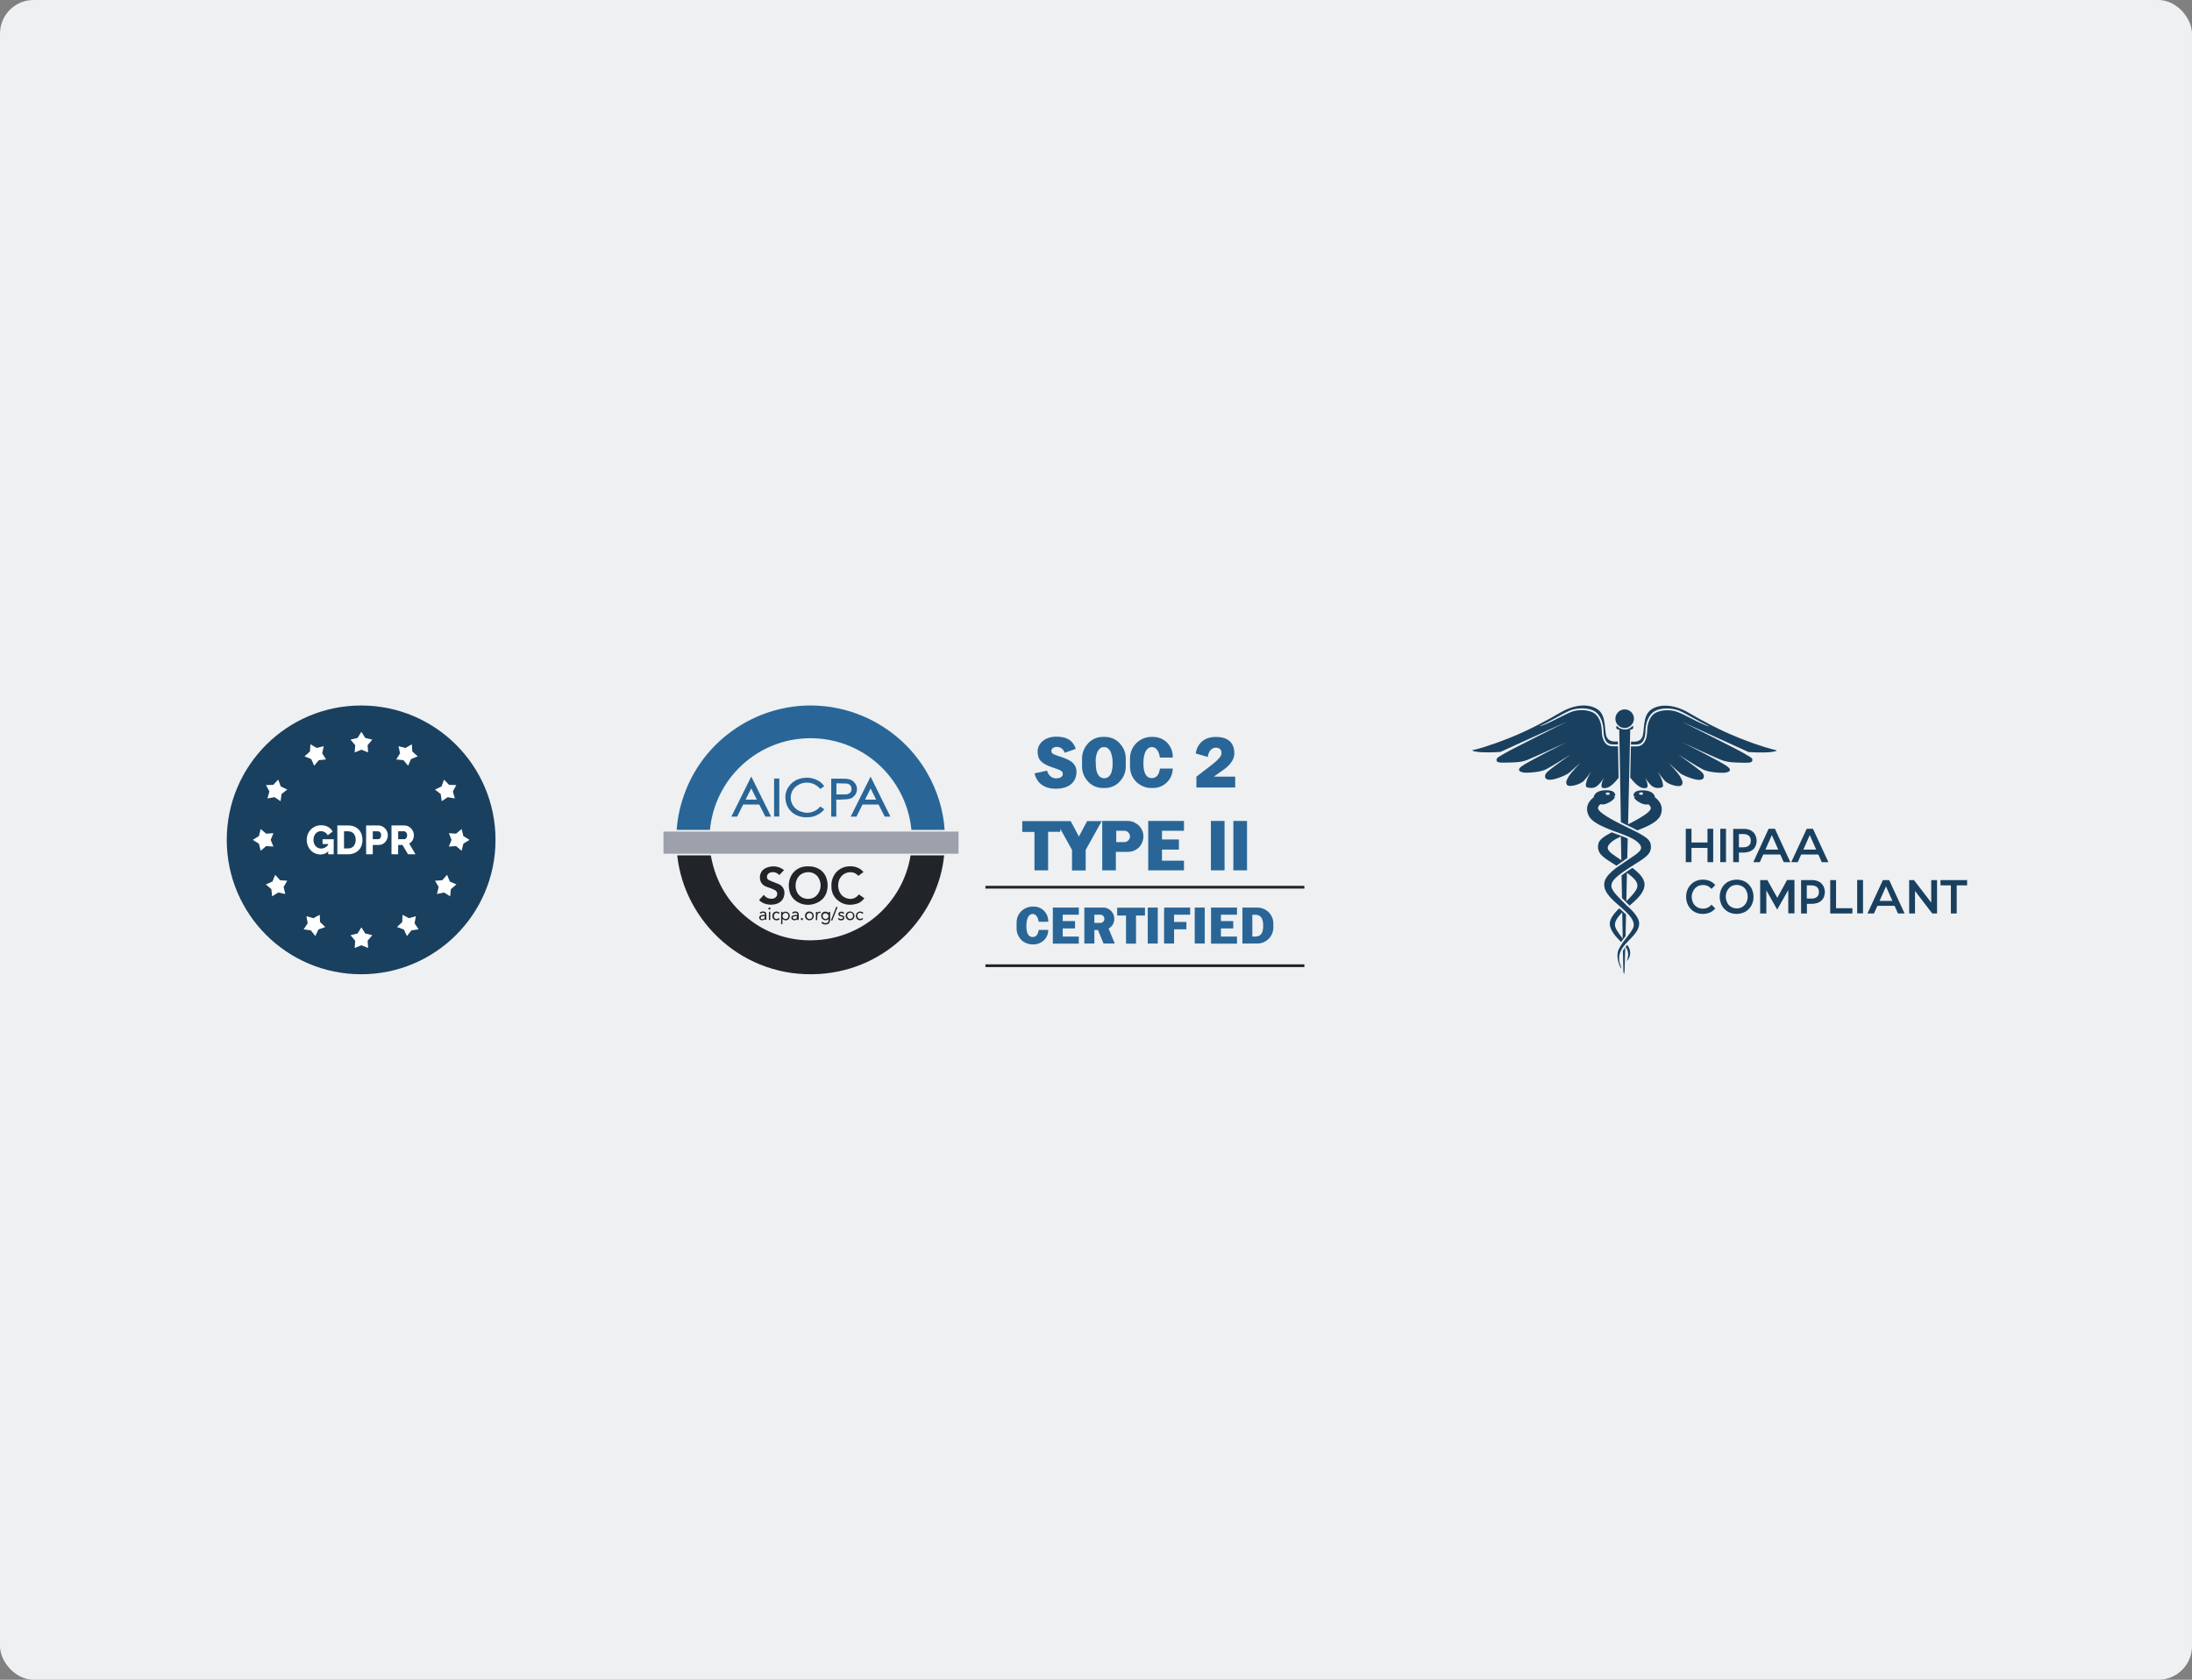 <svg xmlns="http://www.w3.org/2000/svg" width="522" height="400" viewBox="0 0 522 400" fill="none"><rect x="0" y="0" width="522" height="400" fill="#808080" stroke="none"/><rect width="522" height="400" rx="8" fill="#EEF0F2"></rect><path d="M118 200C118 217.673 103.673 232 86 232C68.327 232 54 217.673 54 200C54 182.327 68.327 168 86 168C103.673 168 118 182.327 118 200Z" fill="#1A405F"></path><path d="M110.343 199.088L109.927 197.413L108.607 198.524L106.886 198.401L107.534 200L106.886 201.599L108.607 201.476L109.927 202.587L110.343 200.912L111.807 200L110.343 199.088Z" fill="white"></path><path d="M84.464 179.177L86.063 178.529L87.663 179.177L87.54 177.457L88.65 176.136L86.976 175.721L86.063 174.257L85.151 175.721L83.476 176.136L84.587 177.457L84.464 179.177Z" fill="white"></path><path d="M86.976 222.287L86.063 220.823L85.151 222.287L83.476 222.702L84.587 224.023L84.464 225.743L86.063 225.096L87.663 225.743L87.54 224.023L88.65 222.702L86.976 222.287Z" fill="white"></path><path d="M106.467 208.32L105.318 209.606L103.597 209.73L104.465 211.221L104.051 212.895L105.737 212.53L107.201 213.441L107.375 211.725L108.695 210.614L107.116 209.919L106.467 208.32Z" fill="white"></path><path d="M96.074 181.02L97.184 182.339L97.88 180.76L99.479 180.112L98.193 178.962L98.069 177.241L96.578 178.109L94.904 177.696L95.269 179.381L94.357 180.846L96.074 181.02Z" fill="white"></path><path d="M99.032 218.177L97.373 218.652L95.852 217.837L95.79 219.561L94.546 220.756L96.166 221.347L96.917 222.9L97.981 221.541L99.69 221.307L98.726 219.875L99.032 218.177Z" fill="white"></path><path d="M105.189 190.794L106.62 189.83L108.318 190.136L107.844 188.477L108.659 186.955L106.934 186.894L105.74 185.649L105.148 187.27L103.595 188.021L104.954 189.085L105.189 190.794Z" fill="white"></path><path d="M65.114 201.599L64.466 200L65.114 198.401L63.393 198.524L62.073 197.413L61.657 199.088L60.193 200L61.657 200.912L62.073 202.587L63.393 201.476L65.114 201.599Z" fill="white"></path><path d="M66.682 209.606L65.533 208.32L64.884 209.919L63.305 210.614L64.625 211.725L64.798 213.441L66.263 212.53L67.949 212.895L67.535 211.221L68.403 209.73L66.682 209.606Z" fill="white"></path><path d="M74.815 182.339L75.926 181.02L77.643 180.846L76.731 179.381L77.096 177.696L75.421 178.109L73.931 177.241L73.807 178.962L72.521 180.112L74.119 180.76L74.815 182.339Z" fill="white"></path><path d="M76.148 217.837L74.627 218.652L72.968 218.177L73.274 219.875L72.31 221.307L74.019 221.541L75.083 222.9L75.834 221.347L77.454 220.756L76.21 219.561L76.148 217.837Z" fill="white"></path><path d="M66.26 185.649L65.066 186.894L63.341 186.955L64.156 188.477L63.682 190.136L65.38 189.83L66.811 190.794L67.046 189.085L68.405 188.021L66.852 187.27L66.26 185.649Z" fill="white"></path><path d="M78.152 202.755C77.63 203.238 77.028 203.48 76.344 203.48C75.893 203.48 75.468 203.395 75.069 203.224C74.669 203.053 74.319 202.813 74.02 202.504C73.72 202.194 73.483 201.822 73.309 201.387C73.135 200.952 73.048 200.474 73.048 199.952C73.048 199.481 73.135 199.037 73.309 198.617C73.483 198.199 73.723 197.835 74.029 197.525C74.335 197.216 74.698 196.971 75.117 196.791C75.536 196.61 75.987 196.52 76.47 196.52C77.108 196.52 77.666 196.654 78.142 196.921C78.619 197.189 78.977 197.554 79.216 198.018L78.036 198.907C77.882 198.598 77.658 198.358 77.364 198.187C77.071 198.017 76.754 197.931 76.412 197.931C76.148 197.931 75.908 197.984 75.692 198.091C75.476 198.197 75.291 198.345 75.136 198.535C74.981 198.725 74.862 198.946 74.778 199.197C74.695 199.449 74.653 199.719 74.653 200.009C74.653 200.306 74.698 200.58 74.788 200.831C74.878 201.083 75.004 201.3 75.165 201.484C75.326 201.667 75.518 201.811 75.74 201.914C75.963 202.017 76.209 202.069 76.48 202.069C77.099 202.069 77.656 201.782 78.152 201.208V200.995H76.818V199.845H79.467V203.432H78.152L78.152 202.755Z" fill="white"></path><path d="M80.336 203.432V196.568H82.897C83.464 196.568 83.961 196.659 84.386 196.839C84.811 197.019 85.168 197.264 85.454 197.574C85.741 197.883 85.957 198.245 86.102 198.661C86.247 199.077 86.32 199.52 86.32 199.99C86.32 200.512 86.239 200.984 86.078 201.407C85.917 201.829 85.686 202.19 85.387 202.489C85.087 202.789 84.726 203.021 84.304 203.185C83.882 203.35 83.413 203.432 82.897 203.432H80.336ZM84.705 199.99C84.705 199.687 84.665 199.412 84.584 199.164C84.504 198.916 84.386 198.701 84.231 198.521C84.077 198.341 83.887 198.202 83.661 198.105C83.436 198.009 83.181 197.96 82.897 197.96H81.921V202.04H82.897C83.187 202.04 83.445 201.988 83.671 201.885C83.896 201.782 84.085 201.638 84.236 201.455C84.388 201.271 84.504 201.055 84.584 200.807C84.665 200.559 84.705 200.287 84.705 199.99Z" fill="white"></path><path d="M87.188 203.432V196.568H90.118C90.446 196.568 90.748 196.636 91.022 196.771C91.295 196.907 91.53 197.084 91.727 197.303C91.924 197.522 92.078 197.77 92.191 198.047C92.304 198.324 92.36 198.605 92.36 198.888C92.36 199.191 92.307 199.481 92.201 199.758C92.095 200.035 91.946 200.284 91.756 200.503C91.566 200.722 91.336 200.896 91.065 201.025C90.794 201.153 90.495 201.218 90.166 201.218H88.774V203.432L87.188 203.432ZM88.774 199.836H90.069C90.256 199.836 90.417 199.755 90.552 199.594C90.688 199.433 90.756 199.198 90.756 198.888C90.756 198.727 90.735 198.589 90.693 198.473C90.651 198.357 90.594 198.26 90.523 198.183C90.453 198.105 90.372 198.049 90.282 198.014C90.192 197.978 90.102 197.96 90.011 197.96H88.774L88.774 199.836Z" fill="white"></path><path d="M93.229 203.432V196.568H96.323C96.645 196.568 96.943 196.636 97.217 196.771C97.491 196.906 97.727 197.084 97.927 197.303C98.127 197.522 98.283 197.77 98.396 198.047C98.509 198.324 98.565 198.604 98.565 198.888C98.565 199.101 98.539 199.305 98.488 199.502C98.436 199.699 98.362 199.884 98.266 200.058C98.169 200.232 98.051 200.388 97.913 200.527C97.774 200.665 97.618 200.783 97.444 200.88L98.952 203.432H97.163L95.849 201.218H94.814V203.432L93.229 203.432ZM94.814 199.836H96.264C96.451 199.836 96.613 199.747 96.748 199.57C96.883 199.393 96.951 199.165 96.951 198.888C96.951 198.605 96.874 198.379 96.719 198.211C96.564 198.044 96.397 197.96 96.216 197.96H94.814V199.836Z" fill="white"></path><path d="M208.357 171.916C203.036 169.011 197.026 167.688 190.986 168.062C184.947 168.465 179.138 170.564 174.249 174.13C169.273 177.725 165.449 182.671 163.234 188.394C162.084 191.357 161.365 194.463 161.135 197.626H169.072C169.619 191.73 172.322 186.237 176.665 182.211C181.007 178.185 186.673 175.884 192.597 175.798C198.665 175.683 204.561 177.869 209.104 181.924C213.62 185.979 216.467 191.587 217.042 197.626H224.951C224.433 188.97 219.573 178.07 208.357 171.916ZM195.3 192.104C194.783 192.737 194.092 193.168 193.287 193.398C192.511 193.629 191.677 193.6 190.9 193.312C190.325 193.168 189.807 192.881 189.376 192.449C188.945 192.047 188.628 191.529 188.456 190.983C188.283 190.436 188.254 189.832 188.369 189.257C188.484 188.682 188.743 188.136 189.117 187.704C189.807 186.956 190.756 186.468 191.792 186.381C192.827 186.295 193.834 186.583 194.639 187.215C194.898 187.417 195.128 187.647 195.358 187.877C195.645 187.675 195.933 187.445 196.278 187.215C195.904 186.669 195.415 186.209 194.84 185.892C193.776 185.317 192.568 185.087 191.36 185.26C190.728 185.317 190.095 185.519 189.52 185.806C188.945 186.122 188.456 186.525 188.053 187.014C187.65 187.503 187.363 188.049 187.19 188.653C187.018 189.257 186.989 189.89 187.075 190.494C187.161 191.27 187.449 192.047 187.909 192.679C188.369 193.312 189.002 193.83 189.721 194.146C190.584 194.549 191.562 194.693 192.511 194.606C193.661 194.578 194.783 194.117 195.674 193.37C195.904 193.168 196.077 192.938 196.307 192.737L195.329 192.047C195.329 192.047 195.329 192.076 195.3 192.104ZM202.576 194.463H203.957L205.395 191.587H209.219L210.686 194.463H212.038C210.456 191.27 208.903 188.107 207.321 184.943C205.74 188.107 204.158 191.27 202.576 194.463ZM205.998 190.408C206.43 189.516 206.89 188.653 207.321 187.762C207.782 188.653 208.213 189.545 208.644 190.408H205.998ZM174.162 194.463H175.543C176.032 193.513 176.521 192.536 176.981 191.587H180.806C181.295 192.536 181.784 193.513 182.272 194.463H183.624L178.908 184.915C177.326 188.107 175.744 191.27 174.162 194.463ZM177.556 190.408C177.987 189.516 178.448 188.653 178.908 187.733C179.368 188.653 179.799 189.516 180.231 190.408H177.556ZM203.698 189.2C203.899 188.883 204.043 188.509 204.072 188.136C204.1 187.762 204.043 187.359 203.899 187.014C203.755 186.669 203.525 186.353 203.238 186.094C202.95 185.835 202.605 185.662 202.231 185.576C201.8 185.461 201.34 185.403 200.879 185.432C199.959 185.403 199.039 185.432 198.09 185.432C198.032 185.432 197.975 185.432 197.946 185.432V194.463H199.154V190.408C199.47 190.408 199.758 190.408 200.045 190.408C200.621 190.379 201.225 190.379 201.8 190.321C202.174 190.292 202.547 190.177 202.893 190.005C203.209 189.775 203.496 189.516 203.698 189.2ZM202.72 188.337C202.634 188.596 202.461 188.797 202.231 188.941C202.001 189.085 201.742 189.171 201.483 189.171C200.736 189.2 199.959 189.171 199.183 189.171V186.525C199.988 186.554 200.764 186.554 201.541 186.583C201.742 186.583 201.943 186.64 202.116 186.726C202.289 186.813 202.461 186.956 202.576 187.129C202.691 187.302 202.749 187.503 202.777 187.704C202.806 187.934 202.777 188.164 202.72 188.337ZM184.343 194.434H185.58V185.403H184.343V194.434ZM266.018 218.016H268.146V224.717H270.533V218.016H272.661V216.147H266.047V218.016H266.018ZM273.323 224.688H275.71V216.118H273.323V224.688ZM284.51 224.688H286.897V216.118H284.51V224.688ZM277.205 217.815V224.688H279.592V221.294H282.526V219.54H279.592V217.815H283.417V216.118H277.234L277.205 217.815ZM288.392 224.717H294.576V223.02H290.751V221.093H293.684V219.339H290.751V217.815H294.576V216.118H288.392V224.717ZM250.718 224.717H256.902V223.02H253.077V221.093H256.01V219.339H253.077V217.815H256.902V216.118H250.718V224.717ZM299.407 216.118H295.87V224.688H299.407C300.414 224.688 301.391 224.285 302.11 223.566C302.829 222.847 303.232 221.87 303.232 220.863V219.914C303.232 218.907 302.829 217.93 302.11 217.211C301.391 216.521 300.414 216.118 299.407 216.118ZM298.228 223.02V217.843C299.062 217.843 300.816 217.47 300.816 220.432C300.845 223.365 299.091 223.02 298.228 223.02ZM265.357 218.792C265.357 218.447 265.299 218.102 265.155 217.757C265.012 217.441 264.81 217.153 264.58 216.894C264.321 216.636 264.034 216.463 263.717 216.319C263.401 216.175 263.056 216.118 262.682 216.118H258.224V224.688H260.611V221.467H261.474L262.797 224.688H265.472L264.005 221.122C264.408 220.892 264.753 220.547 265.012 220.144C265.242 219.741 265.357 219.281 265.357 218.792ZM262.021 219.77H260.611V217.815H262.021C262.279 217.815 262.538 217.93 262.711 218.102C262.883 218.275 262.998 218.534 262.998 218.792C262.998 219.051 262.883 219.31 262.711 219.483C262.538 219.684 262.279 219.77 262.021 219.77ZM246.347 207.26H249.597V198.086H252.501V197.367L255.291 202.4V207.289H258.541V202.4L262.366 195.527H258.886L256.93 199.208L254.975 195.527H243.442V198.115H246.347V207.26ZM281.95 197.827V195.498H273.438V207.26H281.95V204.959H276.716V202.314H280.743V199.898H276.716V197.827H281.95ZM246.203 215.888H245.887C244.88 215.888 243.931 216.29 243.212 216.981C242.493 217.7 242.091 218.649 242.091 219.655V221.122C242.091 221.611 242.177 222.1 242.378 222.56C242.58 223.02 242.839 223.423 243.184 223.796C243.529 224.142 243.96 224.429 244.42 224.602C244.88 224.803 245.369 224.889 245.858 224.889H246.175C247.095 224.889 247.958 224.515 248.619 223.883C249.28 223.25 249.626 222.359 249.626 221.438H247.354C247.181 222.704 246.606 223.135 245.916 223.135C245.082 223.135 244.42 222.531 244.42 220.518C244.42 218.534 245.082 217.642 245.916 217.642C246.577 217.642 247.152 218.246 247.354 219.511H249.626V219.339C249.626 218.419 249.252 217.527 248.619 216.894C248.015 216.262 247.124 215.888 246.203 215.888ZM274.186 187.647H274.617C275.854 187.647 277.033 187.158 277.895 186.295C278.758 185.432 279.276 184.253 279.276 183.017H276.227C275.997 184.713 275.221 185.288 274.301 185.288C273.179 185.288 272.287 184.454 272.287 181.78C272.287 179.105 273.179 177.897 274.301 177.897C275.192 177.897 275.969 178.703 276.227 180.399H279.276V180.141C279.276 178.904 278.787 177.725 277.924 176.833C277.061 175.971 275.854 175.482 274.617 175.482H274.186C272.834 175.482 271.54 176.028 270.591 176.977C269.642 177.926 269.095 179.22 269.095 180.572V182.556C269.095 183.218 269.239 183.879 269.469 184.512C269.728 185.116 270.102 185.691 270.562 186.151C271.022 186.611 271.597 186.985 272.201 187.244C272.834 187.532 273.495 187.647 274.186 187.647ZM270.85 202.112C270.965 202.026 271.08 201.94 271.166 201.854C271.195 201.825 271.223 201.825 271.223 201.796C271.31 201.71 271.367 201.652 271.425 201.566C271.453 201.537 271.511 201.48 271.54 201.422C271.597 201.365 271.626 201.307 271.655 201.25C271.712 201.192 271.77 201.106 271.799 201.02C272.115 200.473 272.287 199.812 272.287 199.179C272.287 198.69 272.201 198.23 272 197.77C271.827 197.338 271.54 196.907 271.195 196.591C270.85 196.246 270.447 195.987 270.016 195.785C269.584 195.613 269.095 195.498 268.606 195.498H262.481V207.26H265.73V202.86H268.578C269.44 202.86 270.217 202.601 270.85 202.112ZM265.817 197.827H267.744C268.089 197.827 268.434 197.971 268.693 198.23C268.951 198.489 269.095 198.834 269.095 199.179C269.095 199.524 268.951 199.869 268.693 200.128C268.434 200.387 268.089 200.531 267.744 200.531H265.817V197.827ZM291.613 195.498H288.364V207.26H291.613V195.498ZM293.713 207.26H296.963V195.498H293.713V207.26ZM262.567 187.647H263.2C263.919 187.647 264.609 187.474 265.27 187.158C265.903 186.841 266.478 186.381 266.91 185.806C267.686 184.886 268.089 183.735 268.089 182.556V180.572C268.089 179.393 267.686 178.243 266.91 177.322C266.478 176.747 265.903 176.287 265.27 175.971C264.638 175.654 263.919 175.482 263.2 175.482H262.567C261.848 175.482 261.129 175.654 260.496 175.971C259.864 176.287 259.289 176.747 258.857 177.322C258.109 178.243 257.678 179.393 257.678 180.572V182.556C257.678 183.735 258.081 184.886 258.857 185.806C259.289 186.381 259.864 186.841 260.496 187.158C261.129 187.474 261.848 187.647 262.567 187.647ZM261.215 179.364C261.273 179.163 261.359 178.99 261.445 178.846C261.474 178.818 261.474 178.789 261.503 178.76C261.532 178.731 261.56 178.674 261.589 178.645C261.618 178.616 261.618 178.588 261.647 178.559C261.676 178.53 261.704 178.501 261.733 178.473C261.762 178.444 261.791 178.415 261.791 178.386C261.819 178.358 261.848 178.329 261.877 178.3C261.906 178.271 261.906 178.271 261.934 178.243C261.992 178.214 262.049 178.156 262.078 178.128L262.107 178.099C262.164 178.07 262.193 178.041 262.251 178.041C262.279 178.041 262.279 178.012 262.308 178.012C262.366 177.984 262.394 177.984 262.452 177.955C262.481 177.955 262.481 177.955 262.51 177.955C262.567 177.955 262.625 177.926 262.682 177.926H262.711C262.768 177.926 262.826 177.926 262.912 177.926C262.97 177.926 263.056 177.926 263.113 177.926H263.142C263.2 177.926 263.257 177.955 263.315 177.955C263.315 177.955 263.344 177.955 263.372 177.955C263.43 177.955 263.459 177.984 263.516 178.012C263.545 178.012 263.545 178.012 263.574 178.041C263.631 178.07 263.66 178.099 263.717 178.099L263.746 178.128C263.804 178.156 263.861 178.214 263.89 178.243C263.919 178.271 263.919 178.271 263.947 178.3C263.976 178.329 264.005 178.358 264.034 178.386C264.062 178.415 264.091 178.444 264.091 178.473C264.12 178.501 264.149 178.53 264.178 178.559C264.206 178.588 264.235 178.616 264.235 178.645C264.264 178.674 264.293 178.731 264.321 178.76C264.35 178.789 264.35 178.818 264.379 178.846C264.465 179.019 264.551 179.192 264.609 179.364C264.868 180.141 264.983 180.946 264.954 181.78C264.983 182.441 264.896 183.103 264.724 183.764C264.724 183.793 264.724 183.793 264.724 183.822C264.695 183.908 264.666 183.966 264.638 184.023C264.58 184.167 264.494 184.339 264.436 184.454C264.436 184.454 264.436 184.483 264.408 184.483C264.379 184.541 264.35 184.598 264.293 184.627C264.293 184.627 264.293 184.627 264.293 184.656C264.264 184.713 264.206 184.742 264.178 184.8C264.062 184.915 263.919 185.03 263.775 185.116C263.746 185.145 263.717 185.145 263.66 185.173C263.631 185.173 263.602 185.202 263.602 185.202C263.574 185.202 263.545 185.231 263.516 185.231C263.487 185.231 263.459 185.26 263.401 185.26C263.372 185.26 263.344 185.26 263.344 185.288C263.286 185.288 263.257 185.317 263.2 185.317H263.171C263.113 185.317 263.056 185.317 262.97 185.317C262.912 185.317 262.826 185.317 262.768 185.317H262.74C262.682 185.317 262.653 185.317 262.596 185.288C262.567 185.288 262.538 185.288 262.538 185.26C262.51 185.26 262.481 185.231 262.423 185.231C262.394 185.231 262.366 185.202 262.337 185.202C262.308 185.202 262.279 185.173 262.251 185.173C262.222 185.173 262.193 185.145 262.136 185.116C261.992 185.03 261.848 184.943 261.733 184.8C261.704 184.771 261.647 184.713 261.618 184.656C261.618 184.656 261.618 184.656 261.618 184.627C261.589 184.569 261.56 184.541 261.503 184.483C261.503 184.483 261.503 184.454 261.474 184.454C261.388 184.311 261.33 184.167 261.273 184.023C261.244 183.966 261.215 183.879 261.187 183.822C261.187 183.822 261.187 183.793 261.187 183.764C261.014 183.132 260.928 182.441 260.957 181.78C260.841 180.975 260.957 180.141 261.215 179.364ZM251.495 185.346C249.884 185.346 249.396 183.764 249.338 183.505L247.727 183.879L246.376 184.138C246.663 185.662 247.9 187.819 251.409 187.819C255.924 187.819 256.355 184.828 256.355 183.879C256.355 181.435 254.342 180.802 252.128 180.054C250.747 179.594 250.373 179.422 250.373 178.818C250.373 178.214 250.948 177.869 251.667 177.869C252.616 177.869 253.163 178.386 253.566 179.249L256.183 178.329C255.665 176.833 254.658 175.424 251.552 175.424C248.446 175.424 247.095 177.409 247.095 178.904C247.095 180.975 248.073 181.866 250.517 182.7C252.329 183.333 253.105 183.505 253.105 184.311C253.077 184.915 252.559 185.346 251.495 185.346ZM290.032 178.099C290.923 178.358 291.038 179.278 290.751 179.911C290.463 180.572 289.226 181.636 288.622 182.096C287.673 182.815 284.913 184.943 284.913 184.943V187.532H294.144V184.943H289.054C289.054 184.943 289.802 184.426 291.527 183.189C293.253 181.952 293.943 180.514 293.943 179.537C293.943 178.559 293.914 175.482 289.514 175.482C285.114 175.482 284.74 179.422 284.74 179.422L287.616 180.256C287.932 178.07 289.37 177.897 290.032 178.099Z" fill="#296697"></path><path d="M193.517 223.912C188.398 224.055 183.337 222.502 179.195 219.511C173.731 215.6 170.453 210.309 169.273 203.694H161.279C162.947 219.454 177.01 233.057 195.07 231.935C211.721 230.929 223.484 217.585 224.835 203.694H216.841C215.949 209.273 213.102 214.335 208.846 218.016C204.589 221.726 199.154 223.796 193.517 223.912ZM190.497 215.083C191.13 215.341 191.82 215.485 192.511 215.456C193.201 215.456 193.891 215.284 194.524 214.996C195.099 214.766 195.617 214.364 196.048 213.903C196.451 213.415 196.767 212.839 196.911 212.235C197.17 211.258 197.17 210.251 196.853 209.273C196.709 208.756 196.451 208.267 196.105 207.835C195.76 207.404 195.329 207.059 194.84 206.829C194.121 206.455 193.316 206.282 192.511 206.311C192.338 206.311 192.165 206.311 191.993 206.311C191.878 206.311 191.792 206.34 191.677 206.34C191.015 206.397 190.354 206.656 189.779 207.03C189.203 207.404 188.743 207.922 188.427 208.497C187.967 209.331 187.794 210.28 187.852 211.2C187.967 213.012 188.801 214.364 190.497 215.083ZM191.274 207.922C191.849 207.692 192.511 207.634 193.115 207.749C193.718 207.893 194.294 208.209 194.696 208.698C195.214 209.388 195.473 210.222 195.415 211.085C195.358 211.948 194.984 212.753 194.351 213.357C192.999 214.565 190.152 214.306 189.548 211.718C189.491 211.459 189.462 211.2 189.462 211.085C189.405 209.618 190.095 208.411 191.274 207.922ZM183.71 214.018C183.365 214.018 182.991 213.961 182.675 213.788C182.359 213.616 182.1 213.386 181.899 213.098C181.525 213.501 181.151 213.903 180.777 214.306C181.065 214.651 181.438 214.91 181.841 215.083C182.646 215.428 183.509 215.514 184.372 215.37C185.781 215.14 186.701 214.22 186.788 212.868C186.845 212.408 186.759 211.919 186.529 211.516C186.299 211.114 185.954 210.769 185.522 210.567C185.148 210.395 184.746 210.251 184.372 210.107C183.94 209.963 183.509 209.762 183.078 209.561C182.876 209.446 182.733 209.273 182.675 209.072C182.618 208.871 182.618 208.641 182.704 208.439C182.761 208.295 182.848 208.152 182.963 208.037C183.078 207.922 183.222 207.864 183.365 207.807C183.739 207.663 184.171 207.634 184.573 207.749C184.976 207.864 185.321 208.065 185.58 208.382C185.954 207.979 186.327 207.605 186.701 207.203C186.615 207.116 186.558 207.059 186.471 207.03C185.781 206.541 184.947 206.282 184.113 206.311C183.394 206.311 182.675 206.512 182.042 206.886C180.633 207.749 180.489 210.251 182.272 211.056C182.704 211.258 183.164 211.373 183.595 211.545C183.969 211.689 184.343 211.862 184.688 212.063C184.803 212.149 184.918 212.264 184.976 212.408C185.062 212.552 185.091 212.696 185.091 212.839C185.091 212.983 185.062 213.156 185.005 213.3C184.947 213.443 184.832 213.558 184.717 213.673C184.516 213.903 184.113 214.018 183.71 214.018ZM199.154 214.076C200.592 215.485 202.289 215.744 204.158 215.169C204.848 214.939 205.423 214.479 205.826 213.903L204.532 212.983C204.474 213.041 204.445 213.069 204.417 213.127C203.151 214.651 201.138 214.076 200.304 213.012C200.017 212.638 199.815 212.207 199.7 211.718C199.585 211.258 199.557 210.769 199.643 210.28C199.729 209.561 200.074 208.899 200.621 208.411C201.483 207.634 203.209 207.26 204.33 208.497C204.359 208.526 204.388 208.554 204.417 208.554L205.625 207.663C205.308 207.26 204.906 206.944 204.445 206.714C203.611 206.311 202.662 206.196 201.771 206.34C201.196 206.397 200.649 206.599 200.16 206.886C199.672 207.174 199.24 207.548 198.895 208.008C198.234 208.928 197.917 210.05 198.004 211.171C197.975 212.264 198.406 213.3 199.154 214.076ZM195.904 217.297C195.703 217.47 195.588 217.728 195.559 217.987C195.53 218.246 195.588 218.505 195.76 218.735C195.847 218.85 195.962 218.936 196.105 219.023C196.249 219.08 196.393 219.138 196.537 219.138C196.681 219.166 196.824 219.138 196.968 219.08C197.112 219.023 197.227 218.936 197.313 218.821C197.342 219.339 197.256 219.626 196.968 219.741C196.767 219.828 196.566 219.857 196.364 219.799C196.163 219.741 195.962 219.626 195.847 219.483C195.76 219.569 195.674 219.655 195.617 219.77C195.789 219.943 195.99 220.058 196.22 220.115C196.451 220.173 196.681 220.173 196.911 220.115C197.083 220.087 197.256 220 197.371 219.885C197.515 219.77 197.601 219.598 197.63 219.425C197.658 219.281 197.687 219.138 197.687 218.994C197.687 218.419 197.687 217.872 197.687 217.297C197.687 217.239 197.687 217.182 197.687 217.153H197.371C197.371 217.239 197.371 217.326 197.342 217.441C197.17 217.239 196.939 217.124 196.652 217.096C196.364 217.067 196.105 217.153 195.904 217.297ZM197.313 218.102C197.313 218.189 197.313 218.304 197.256 218.39C197.227 218.476 197.17 218.562 197.112 218.62C197.054 218.677 196.968 218.735 196.882 218.792C196.796 218.821 196.709 218.85 196.594 218.85C196.422 218.85 196.249 218.764 196.105 218.649C195.99 218.505 195.904 218.332 195.904 218.16C195.904 218.073 195.904 217.987 195.933 217.901C195.962 217.815 196.019 217.728 196.077 217.671C196.134 217.613 196.22 217.556 196.307 217.527C196.393 217.498 196.479 217.47 196.566 217.47C196.652 217.47 196.738 217.498 196.824 217.527C196.911 217.556 196.997 217.613 197.054 217.671C197.112 217.728 197.17 217.815 197.198 217.901C197.285 217.901 197.313 217.987 197.313 218.102ZM186.327 217.124H186.011V220.058H186.327V218.821C186.845 219.253 187.363 219.281 187.765 218.907C187.938 218.735 188.053 218.476 188.082 218.217C188.111 217.958 188.024 217.7 187.88 217.498C187.737 217.297 187.535 217.182 187.305 217.124C187.133 217.067 186.96 217.096 186.788 217.124C186.615 217.153 186.471 217.268 186.327 217.412C186.327 217.297 186.327 217.211 186.327 217.124ZM187.046 217.383C187.133 217.383 187.248 217.412 187.334 217.441C187.42 217.47 187.507 217.527 187.564 217.613C187.622 217.671 187.679 217.757 187.708 217.843C187.737 217.93 187.765 218.016 187.737 218.131C187.737 218.217 187.737 218.304 187.708 218.39C187.679 218.476 187.622 218.562 187.564 218.62C187.507 218.677 187.42 218.735 187.334 218.792C187.248 218.821 187.161 218.85 187.075 218.85C186.989 218.85 186.874 218.821 186.788 218.792C186.701 218.764 186.615 218.706 186.558 218.649C186.5 218.591 186.442 218.505 186.414 218.419C186.385 218.332 186.356 218.246 186.356 218.131C186.356 218.045 186.356 217.93 186.414 217.843C186.442 217.757 186.5 217.671 186.558 217.613C186.615 217.556 186.701 217.498 186.788 217.441C186.845 217.412 186.931 217.383 187.046 217.383ZM191.705 218.102C191.705 218.246 191.734 218.39 191.763 218.505C191.82 218.649 191.907 218.764 191.993 218.85C192.108 218.936 192.223 219.023 192.338 219.08C192.482 219.138 192.597 219.138 192.741 219.138C192.884 219.138 193.028 219.138 193.143 219.08C193.287 219.023 193.402 218.965 193.488 218.85C193.575 218.735 193.661 218.649 193.718 218.505C193.776 218.361 193.805 218.246 193.776 218.102C193.776 217.958 193.776 217.815 193.718 217.7C193.661 217.556 193.603 217.441 193.488 217.355C193.402 217.268 193.258 217.182 193.143 217.124C193 217.067 192.884 217.067 192.741 217.067C192.597 217.067 192.453 217.067 192.338 217.124C192.194 217.182 192.079 217.239 191.993 217.355C191.878 217.441 191.82 217.556 191.763 217.7C191.734 217.815 191.705 217.958 191.705 218.102ZM193.46 218.102C193.46 218.189 193.46 218.304 193.431 218.39C193.402 218.476 193.345 218.562 193.287 218.62C193.23 218.677 193.143 218.735 193.057 218.792C192.971 218.821 192.884 218.85 192.769 218.85C192.683 218.85 192.597 218.821 192.511 218.792C192.424 218.764 192.338 218.706 192.281 218.649C192.223 218.591 192.165 218.505 192.137 218.419C192.108 218.332 192.079 218.246 192.079 218.16C192.079 218.073 192.079 217.958 192.108 217.872C192.137 217.786 192.194 217.7 192.252 217.642C192.309 217.585 192.396 217.527 192.482 217.47C192.568 217.441 192.654 217.412 192.769 217.412C192.856 217.412 192.971 217.441 193.057 217.47C193.143 217.498 193.23 217.556 193.287 217.642C193.345 217.7 193.402 217.786 193.431 217.872C193.46 217.93 193.46 218.016 193.46 218.102ZM201.368 218.102C201.368 218.246 201.397 218.39 201.455 218.505C201.512 218.649 201.598 218.764 201.685 218.85C201.8 218.936 201.915 219.023 202.03 219.08C202.174 219.138 202.289 219.138 202.432 219.138C202.576 219.138 202.72 219.109 202.835 219.08C202.979 219.023 203.094 218.965 203.18 218.85C203.266 218.764 203.353 218.62 203.41 218.505C203.468 218.361 203.468 218.246 203.468 218.102C203.468 217.958 203.439 217.815 203.41 217.7C203.353 217.585 203.295 217.441 203.18 217.355C203.065 217.268 202.95 217.182 202.835 217.124C202.691 217.067 202.576 217.067 202.432 217.067C202.289 217.067 202.145 217.067 202.03 217.124C201.886 217.182 201.771 217.239 201.685 217.355C201.57 217.441 201.512 217.556 201.455 217.7C201.397 217.843 201.368 217.958 201.368 218.102ZM203.123 218.131C203.123 218.217 203.123 218.304 203.094 218.39C203.065 218.476 203.008 218.562 202.95 218.62C202.893 218.677 202.806 218.735 202.72 218.764C202.634 218.792 202.547 218.821 202.461 218.821C202.375 218.821 202.26 218.792 202.174 218.764C202.087 218.735 202.001 218.677 201.943 218.591C201.886 218.534 201.828 218.447 201.8 218.361C201.771 218.275 201.742 218.189 201.742 218.073C201.742 217.987 201.742 217.872 201.8 217.786C201.857 217.7 201.886 217.613 201.943 217.556C202.001 217.498 202.087 217.441 202.174 217.383C202.26 217.355 202.346 217.326 202.461 217.326C202.547 217.326 202.662 217.355 202.749 217.383C202.835 217.412 202.921 217.47 202.979 217.556C203.036 217.613 203.094 217.7 203.123 217.786C203.094 217.93 203.123 218.016 203.123 218.131ZM181.237 219.109C181.41 219.166 181.582 219.166 181.755 219.109C181.927 219.051 182.071 218.965 182.186 218.821C182.186 218.936 182.215 218.994 182.215 219.051H182.503C182.503 218.649 182.503 218.246 182.503 217.843C182.503 217.412 182.359 217.182 182.071 217.096C181.697 216.981 181.093 217.067 180.921 217.383C180.978 217.441 181.036 217.498 181.093 217.556C181.755 217.211 182.157 217.326 182.157 217.843C182.071 217.843 181.956 217.843 181.87 217.843C181.64 217.872 181.381 217.901 181.151 217.987C181.036 218.016 180.921 218.102 180.863 218.217C180.806 218.332 180.777 218.476 180.806 218.591C180.806 218.706 180.863 218.821 180.95 218.907C181.007 219.023 181.122 219.08 181.237 219.109ZM181.41 218.217C181.64 218.189 181.899 218.16 182.129 218.131C182.157 218.62 181.927 218.907 181.496 218.879C181.41 218.879 181.323 218.85 181.266 218.821C181.208 218.764 181.151 218.706 181.151 218.62C181.151 218.591 181.151 218.534 181.151 218.505C181.151 218.476 181.18 218.419 181.208 218.39C181.237 218.361 181.266 218.332 181.295 218.304C181.323 218.246 181.381 218.217 181.41 218.217ZM189.52 217.872C189.29 217.901 189.031 217.93 188.801 218.016C188.686 218.045 188.571 218.131 188.513 218.246C188.456 218.361 188.427 218.476 188.456 218.62C188.456 218.735 188.513 218.85 188.599 218.936C188.686 219.023 188.772 219.08 188.916 219.109C189.088 219.166 189.261 219.166 189.433 219.138C189.606 219.08 189.75 218.994 189.865 218.85C189.894 218.936 189.894 219.023 189.922 219.08H190.21C190.21 218.649 190.21 218.246 190.21 217.815C190.21 217.671 190.21 217.556 190.124 217.412C190.037 217.268 189.951 217.182 189.836 217.124C189.635 217.038 189.405 217.009 189.203 217.067C188.973 217.096 188.772 217.211 188.628 217.355L188.801 217.585C188.916 217.47 189.06 217.412 189.232 217.383C189.405 217.355 189.548 217.383 189.692 217.441C189.75 217.47 189.807 217.556 189.865 217.613C189.894 217.7 189.894 217.757 189.894 217.843C189.692 217.872 189.606 217.872 189.52 217.872ZM189.117 218.85C189.031 218.85 188.973 218.821 188.916 218.764C188.858 218.706 188.829 218.649 188.801 218.562C188.772 218.476 188.801 218.419 188.829 218.361C188.858 218.304 188.945 218.246 189.002 218.246C189.261 218.189 189.52 218.189 189.779 218.131C189.836 218.649 189.548 218.907 189.117 218.85ZM200.448 218.821C200.333 218.85 200.189 218.85 200.074 218.821C199.959 218.792 199.844 218.706 199.787 218.591C199.7 218.677 199.614 218.735 199.528 218.792C199.643 218.965 199.815 219.08 199.988 219.138C200.189 219.195 200.391 219.195 200.563 219.138C200.707 219.109 200.851 219.051 200.937 218.936C201.023 218.821 201.081 218.677 201.081 218.534C201.081 218.246 200.908 218.073 200.592 217.987C200.448 217.958 200.304 217.93 200.16 217.872C200.074 217.843 199.959 217.728 199.988 217.671C200.017 217.613 200.045 217.585 200.074 217.527C200.103 217.498 200.16 217.47 200.218 217.441C200.333 217.412 200.448 217.412 200.534 217.441C200.649 217.47 200.736 217.556 200.793 217.642C200.879 217.585 200.966 217.527 201.052 217.47C200.851 217.009 200.103 217.009 199.815 217.297C199.758 217.355 199.7 217.441 199.672 217.527C199.643 217.613 199.643 217.7 199.672 217.786C199.7 217.872 199.729 217.958 199.787 218.016C199.844 218.073 199.93 218.131 199.988 218.16C200.16 218.217 200.362 218.275 200.534 218.304C200.678 218.332 200.793 218.419 200.764 218.562C200.736 218.62 200.707 218.677 200.678 218.706C200.563 218.764 200.506 218.792 200.448 218.821ZM205.366 217.613C205.452 217.527 205.538 217.47 205.625 217.383C205.423 217.182 205.136 217.067 204.848 217.067C204.561 217.067 204.273 217.182 204.072 217.383C203.899 217.613 203.813 217.901 203.813 218.189C203.842 218.476 203.957 218.735 204.187 218.936C204.388 219.08 204.647 219.166 204.906 219.138C205.164 219.109 205.395 218.994 205.567 218.792C205.51 218.735 205.423 218.649 205.337 218.591C205.28 218.649 205.222 218.706 205.136 218.764C205.049 218.792 204.963 218.821 204.877 218.821C204.791 218.821 204.704 218.821 204.618 218.792C204.532 218.764 204.445 218.706 204.388 218.649C204.244 218.505 204.187 218.332 204.158 218.131C204.158 217.93 204.187 217.757 204.302 217.585C204.359 217.498 204.445 217.441 204.532 217.412C204.618 217.383 204.704 217.355 204.819 217.355C204.906 217.355 205.021 217.383 205.107 217.412C205.222 217.498 205.308 217.556 205.366 217.613ZM184.774 217.412C184.89 217.383 185.005 217.383 185.12 217.412C185.235 217.441 185.321 217.527 185.407 217.613C185.493 217.527 185.58 217.441 185.666 217.383C185.465 217.182 185.206 217.067 184.947 217.067C184.659 217.067 184.401 217.153 184.199 217.355C183.998 217.556 183.912 217.843 183.912 218.131C183.912 218.419 184.027 218.677 184.228 218.907C184.429 219.08 184.688 219.166 184.947 219.166C185.206 219.166 185.465 219.051 185.666 218.879L185.465 218.62C185.091 218.907 184.746 218.936 184.487 218.677C184.372 218.534 184.286 218.361 184.286 218.189C184.286 218.016 184.314 217.815 184.429 217.671C184.516 217.527 184.659 217.441 184.774 217.412ZM199.441 216.032C199.326 216.003 199.269 215.974 199.154 215.917C198.722 217.009 198.32 218.073 197.888 219.138L198.176 219.253C198.607 218.189 199.01 217.124 199.441 216.032ZM194.668 217.843C194.668 217.786 194.696 217.7 194.725 217.642C194.754 217.585 194.811 217.527 194.869 217.498C194.926 217.47 194.984 217.441 195.07 217.412C195.128 217.383 195.214 217.383 195.271 217.412C195.3 217.412 195.358 217.412 195.386 217.412V217.096C195.243 217.067 195.099 217.096 194.955 217.124C194.811 217.182 194.696 217.268 194.61 217.383C194.581 217.268 194.581 217.211 194.581 217.153H194.294V219.109H194.61C194.61 218.965 194.61 218.821 194.61 218.706C194.639 218.419 194.639 218.131 194.668 217.843ZM183.106 219.08H183.423V217.124H183.106V219.08ZM190.728 218.85C190.728 218.879 190.728 218.907 190.728 218.965C190.728 218.994 190.756 219.023 190.785 219.051C190.814 219.08 190.843 219.109 190.871 219.109C190.9 219.109 190.929 219.138 190.958 219.109C191.101 219.109 191.188 219.023 191.216 218.85C191.216 218.821 191.216 218.792 191.188 218.764C191.188 218.735 191.159 218.706 191.13 218.677C191.101 218.649 191.073 218.649 191.044 218.62C191.015 218.62 190.986 218.591 190.958 218.62C190.929 218.62 190.9 218.62 190.871 218.62C190.843 218.62 190.814 218.649 190.785 218.677C190.756 218.706 190.756 218.735 190.728 218.764C190.728 218.792 190.728 218.821 190.728 218.85ZM183.48 216.377C183.48 216.204 183.394 216.118 183.25 216.118C183.222 216.118 183.193 216.118 183.164 216.118C183.135 216.118 183.106 216.147 183.078 216.175C183.049 216.204 183.049 216.233 183.02 216.262C182.991 216.29 182.991 216.319 182.991 216.348C182.991 216.377 182.991 216.405 182.991 216.434C182.991 216.463 183.02 216.492 183.049 216.521C183.078 216.549 183.106 216.549 183.135 216.578C183.164 216.578 183.193 216.607 183.222 216.607C183.25 216.607 183.279 216.607 183.308 216.607C183.337 216.607 183.365 216.578 183.394 216.549C183.423 216.52 183.423 216.492 183.452 216.463C183.48 216.434 183.48 216.405 183.48 216.377ZM234.671 210.941V211.603H310.623V210.941H234.671ZM234.671 230.296H310.623V229.635H234.671V230.296Z" fill="#212529"></path><path d="M228.258 203.291V198.029H158V203.291H228.258Z" fill="#9CA1AB"></path><path d="M404.197 211.101C404.605 210.856 405.095 210.747 405.585 210.747C405.966 210.747 406.347 210.829 406.673 210.992C407.027 211.155 407.326 211.4 407.571 211.672L408.469 210.774C408.115 210.339 407.68 210.012 407.19 209.795C406.592 209.55 405.966 209.441 405.313 209.468C404.659 209.495 404.034 209.686 403.489 209.985C402.891 210.339 402.401 210.829 402.047 211.454C401.693 212.108 401.53 212.815 401.53 213.55C401.53 214.285 401.693 214.992 402.047 215.645C402.374 216.244 402.863 216.761 403.462 217.115C404.088 217.468 404.795 217.659 405.503 217.632C406.074 217.632 406.646 217.523 407.19 217.305C407.68 217.087 408.143 216.734 408.469 216.326L407.571 215.428C407.326 215.727 407.027 215.972 406.673 216.135C406.319 216.298 405.938 216.38 405.557 216.38C405.068 216.38 404.605 216.271 404.17 216.026C403.761 215.781 403.435 215.455 403.217 215.047C402.999 214.611 402.863 214.094 402.863 213.604C402.863 213.114 402.972 212.625 403.217 212.162C403.462 211.699 403.789 211.346 404.197 211.101ZM402.809 201.903H406.619V205.304H407.979V197.358H406.619V200.624H402.809V197.358H401.448V205.304H402.809V201.903ZM409.667 205.304H411.027V197.358H409.667V205.304ZM416.851 197.712C416.334 197.467 415.762 197.358 415.191 197.386H412.742V205.304H414.102V203.019H415.191C415.762 203.019 416.334 202.91 416.851 202.692C417.313 202.474 417.694 202.148 417.939 201.712C418.184 201.25 418.32 200.733 418.32 200.216C418.32 199.699 418.184 199.182 417.939 198.719C417.694 198.256 417.313 197.93 416.851 197.712ZM416.47 201.359C416.17 201.631 415.708 201.767 415.109 201.767H414.102V198.61H415.109C415.708 198.61 416.17 198.746 416.47 199.018C416.769 199.29 416.932 199.671 416.932 200.188C416.932 200.706 416.796 201.086 416.47 201.359ZM430.239 197.386L426.566 205.304H428.117L428.933 203.481H433.015L433.831 205.304H435.41L431.736 197.358H430.239V197.386ZM429.45 202.311L430.974 198.855L432.498 202.311H429.45ZM415.626 209.985C415 209.631 414.293 209.468 413.558 209.468C412.823 209.468 412.143 209.658 411.49 209.985C410.891 210.339 410.374 210.829 410.048 211.454C409.694 212.108 409.53 212.815 409.53 213.55C409.53 214.285 409.721 214.992 410.048 215.645C410.374 216.244 410.891 216.761 411.49 217.115C412.116 217.468 412.823 217.632 413.558 217.632C414.293 217.632 414.973 217.441 415.626 217.115C416.225 216.761 416.715 216.271 417.068 215.645C417.422 214.992 417.585 214.285 417.585 213.55C417.585 212.815 417.395 212.108 417.068 211.454C416.715 210.829 416.225 210.339 415.626 209.985ZM415.844 214.965C415.626 215.373 415.3 215.727 414.919 215.972C414.51 216.217 414.048 216.326 413.585 216.326C413.123 216.326 412.66 216.189 412.252 215.972C411.844 215.727 411.517 215.4 411.327 214.965C411.109 214.53 410.973 214.04 410.973 213.523C410.973 213.006 411.082 212.543 411.327 212.08C411.544 211.672 411.871 211.318 412.252 211.074C412.66 210.829 413.123 210.72 413.585 210.72C414.048 210.72 414.51 210.856 414.919 211.074C415.327 211.318 415.653 211.645 415.844 212.08C416.062 212.516 416.198 213.006 416.198 213.523C416.198 214.04 416.062 214.53 415.844 214.965ZM462.105 209.577V210.829H464.582V217.523H465.969V210.829H468.446V209.577H462.105ZM459.901 214.938L455.792 209.577H454.649V217.523H456.037V212.162L460.146 217.523H461.289V209.577H459.901V214.938ZM425.559 209.577L423.246 213.795L420.878 209.577H419.164V217.523H420.633V212.026L423.218 216.598L425.858 211.944V217.496H427.328V209.55H425.559V209.577ZM433.069 209.903C432.552 209.658 431.954 209.55 431.382 209.577H428.906V217.523H430.294V215.237H431.382C431.954 215.237 432.552 215.128 433.069 214.91C433.532 214.693 433.913 214.366 434.185 213.931C434.43 213.468 434.566 212.951 434.566 212.434C434.566 211.917 434.43 211.4 434.185 210.937C433.913 210.475 433.532 210.121 433.069 209.903ZM432.688 213.577C432.389 213.849 431.926 213.985 431.301 213.985H430.266V210.829H431.301C431.899 210.829 432.362 210.965 432.688 211.237C432.988 211.509 433.151 211.89 433.151 212.407C433.178 212.897 433.015 213.305 432.688 213.577ZM423.953 203.481L424.77 205.304H426.348L422.674 197.358H421.177L417.531 205.304H419.082L419.898 203.481H423.953ZM421.939 198.855L423.463 202.311H420.416L421.939 198.855ZM437.233 209.577H435.845V217.523H441.124V216.271H437.233V209.577ZM442.267 217.496H443.655V209.55H442.267V217.496ZM386.481 226.449C386.509 228.354 386.536 229.741 386.563 230.422C386.59 230.503 386.59 230.612 386.563 230.694C386.563 230.803 386.563 230.884 386.563 230.884C386.563 231.265 386.617 231.646 386.726 232C386.835 231.646 386.89 231.265 386.89 230.884C386.89 230.748 386.944 228.762 387.026 225.578C386.998 225.605 386.971 225.632 386.971 225.659C386.781 225.904 386.617 226.177 386.481 226.449ZM380.821 186.718C381.257 186.256 381.665 185.711 381.964 185.14C381.746 185.63 380.903 187.48 381.719 187.643C382.617 187.807 383.624 187.535 385.447 185.222C385.393 182.255 385.338 179.67 385.311 177.711H384.332C384.277 177.711 384.25 177.711 384.196 177.711C383.651 177.711 382.753 177.656 382.155 176.758C381.502 175.779 381.474 174.772 381.447 174.037C381.42 172.976 381.148 171.044 379.814 169.955C378.889 169.221 376.386 168.649 374.072 169.574C373.311 169.874 371.787 170.663 370.29 171.398C368.929 172.078 367.188 172.921 366.643 172.921C367.541 172.513 368.739 171.915 370.045 171.18C371.542 170.363 373.12 169.493 373.909 169.166C375.488 168.54 378.508 168.35 380.059 169.601C381.529 170.799 381.828 172.867 381.855 173.983C381.882 174.717 381.91 175.615 382.481 176.513C382.998 177.275 383.815 177.275 384.304 177.275H385.284C385.284 177.031 385.284 176.813 385.284 176.568C384.413 176.622 383.161 176.677 382.617 175.507C381.964 174.092 382.672 170.472 380.495 168.948C378.318 167.424 374.834 167.805 371.732 169.601C368.657 171.37 364.575 173.683 359.541 175.697C354.507 177.711 351.377 178.527 350.778 178.609C350.207 178.718 351.241 179.099 353.391 179.153C355.541 179.208 357.337 179.044 357.337 179.044L373.12 171.86C373.12 171.86 359.514 178.636 358.371 179.371C357.228 180.106 356.303 180.35 356.384 181.031C356.466 181.711 357.337 181.629 359.731 181.575C362.126 181.521 362.643 181.303 363.46 181.058C364.276 180.813 373.12 176.731 373.12 176.731C373.12 176.731 363.65 181.439 362.289 182.527C360.929 183.616 362.398 183.97 363.323 183.997C364.276 184.024 366.807 183.888 368.222 183.181C369.637 182.473 374.045 179.643 374.045 179.643C374.045 179.643 369.691 182.772 368.848 183.48C368.167 184.051 367.814 184.541 367.977 185.14C368.222 185.902 369.528 185.82 371.27 185.194C371.27 185.194 373.066 184.568 373.746 183.97C374.426 183.344 376.331 181.657 376.331 181.657C376.331 181.657 374.072 183.997 373.501 185.004C372.957 186.011 372.848 186.256 373.12 186.827C373.501 187.643 376.386 186.8 377.202 185.929C377.801 185.249 378.372 184.541 378.889 183.779C378.889 183.779 378.018 185.194 377.828 186.011C377.637 186.827 377.42 187.48 378.209 187.562C379.08 187.698 379.896 187.725 380.821 186.718ZM386.209 205.25C386.291 205.196 386.373 205.141 386.454 205.087C386.617 204.978 386.754 204.896 386.862 204.787C387.08 204.651 387.298 204.488 387.515 204.352C387.543 202.801 387.597 201.223 387.624 199.671C387.189 199.481 386.726 199.29 386.237 199.1C386.209 199.1 386.182 199.073 386.155 199.073C386.1 199.046 386.073 199.046 386.019 199.018C385.692 198.909 385.393 198.773 385.039 198.665C384.631 198.501 384.223 198.365 383.815 198.202C381.093 199.644 380.549 200.325 380.549 201.658C380.549 203.536 382.155 204.379 384.93 206.148C385.366 205.821 385.801 205.522 386.209 205.25ZM382.862 201.903C382.862 201.903 382.672 200.706 385.747 199.318C385.828 199.29 385.91 199.236 385.992 199.209C386.019 201.086 386.046 202.964 386.1 204.842C384.577 203.808 382.862 202.828 382.862 201.903ZM387.515 225.006C387.379 225.17 387.243 225.333 387.107 225.469C387.896 226.53 387.842 227.564 387.407 228.898C387.815 228.435 388.631 227.265 387.951 225.741C387.815 225.496 387.679 225.251 387.515 225.006ZM386.264 213.849C386.563 214.149 386.917 214.502 387.271 214.856C387.488 215.074 387.706 215.291 387.951 215.536C387.978 215.564 388.033 215.591 388.087 215.645C389.937 214.04 391.625 212.516 391.625 210.611C391.625 209.114 390.182 207.754 388.74 206.665C388.604 206.747 388.468 206.828 388.332 206.937C388.005 207.155 387.706 207.345 387.434 207.536C387.434 207.536 387.407 207.536 387.407 207.563C387.352 207.618 387.271 207.645 387.216 207.699C386.835 207.971 386.481 208.216 386.155 208.461C386.209 210.284 386.236 212.108 386.264 213.849ZM387.434 207.835C389.23 209.141 389.937 209.985 389.937 210.91C389.937 211.863 388.931 212.978 387.298 214.611C387.325 212.434 387.379 210.175 387.434 207.835ZM397.366 181.684C397.366 181.684 399.271 183.371 399.952 183.997C400.632 184.623 402.428 185.222 402.428 185.222C404.17 185.847 405.476 185.929 405.721 185.167C405.911 184.568 405.53 184.051 404.85 183.507C404.006 182.8 399.652 179.67 399.652 179.67C399.652 179.67 404.061 182.5 405.476 183.208C406.891 183.915 409.422 184.051 410.374 184.024C411.327 183.997 412.769 183.643 411.408 182.555C410.048 181.466 400.578 176.758 400.578 176.758C400.578 176.758 409.394 180.868 410.238 181.085C411.054 181.33 411.571 181.521 413.966 181.602C416.361 181.657 417.204 181.738 417.313 181.058C417.422 180.405 416.47 180.16 415.327 179.398C414.184 178.663 400.578 171.887 400.578 171.887L416.361 179.071C416.361 179.071 418.157 179.235 420.307 179.18C422.456 179.126 423.491 178.745 422.919 178.636C422.348 178.527 419.191 177.738 414.157 175.724C409.122 173.711 405.04 171.425 401.965 169.629C398.89 167.86 395.38 167.452 393.203 168.976C391.026 170.5 391.733 174.092 391.08 175.534C390.536 176.704 389.284 176.65 388.414 176.595C388.414 176.813 388.414 177.058 388.386 177.303H389.393C389.883 177.303 390.699 177.303 391.216 176.541C391.788 175.67 391.815 174.745 391.842 174.01C391.87 172.894 392.169 170.826 393.638 169.629C395.189 168.377 398.21 168.567 399.788 169.193C400.578 169.493 402.156 170.363 403.653 171.207C404.959 171.942 406.156 172.54 407.054 172.949C406.483 172.949 404.768 172.105 403.408 171.425C401.938 170.663 400.414 169.901 399.625 169.601C397.312 168.676 394.808 169.248 393.883 169.982C392.523 171.071 392.278 173.003 392.25 174.064C392.223 174.799 392.196 175.833 391.543 176.786C390.971 177.684 390.073 177.738 389.502 177.738C389.448 177.738 389.42 177.738 389.366 177.738H388.386C388.332 179.697 388.277 182.255 388.223 185.167C390.073 187.535 391.135 187.834 392.006 187.643C392.822 187.48 392.006 185.63 391.761 185.14C392.087 185.711 392.468 186.228 392.904 186.718C393.802 187.725 394.645 187.698 395.462 187.589C396.278 187.48 396.033 186.854 395.843 186.038C395.652 185.222 394.781 183.806 394.781 183.806C395.298 184.541 395.87 185.276 396.468 185.956C397.285 186.827 400.169 187.698 400.55 186.854C400.795 186.31 400.714 186.038 400.169 185.031C399.652 184.024 397.366 181.684 397.366 181.684ZM386.89 173.357C387.325 173.357 387.76 173.221 388.114 172.976C388.468 172.731 388.767 172.377 388.931 171.996C389.094 171.588 389.148 171.153 389.067 170.717C388.985 170.282 388.767 169.901 388.468 169.574C388.169 169.275 387.76 169.057 387.325 168.976C386.89 168.894 386.454 168.921 386.046 169.112C385.638 169.275 385.284 169.574 385.066 169.928C384.821 170.282 384.685 170.717 384.685 171.153C384.685 171.452 384.74 171.724 384.849 171.996C384.958 172.268 385.121 172.513 385.338 172.704C385.556 172.921 385.774 173.085 386.046 173.194C386.291 173.302 386.59 173.357 386.89 173.357ZM394.128 189.902C394.128 189.902 394.074 188.378 391.597 188.215C389.067 188.052 388.958 189.14 389.012 189.548C389.203 189.548 389.366 189.603 389.366 189.657C389.366 189.712 389.23 189.766 389.067 189.766C389.203 190.174 389.584 190.664 390.672 191.208C391.57 191.644 392.006 191.616 392.523 191.535C392.523 191.535 393.121 191.889 393.121 192.46C393.121 193.004 392.169 194.066 387.706 196.297C387.978 184.269 388.223 173.711 388.223 173.711H388.495C388.604 173.711 388.713 173.656 388.794 173.575C388.876 173.493 388.931 173.384 388.931 173.275V173.139C388.931 173.085 388.931 173.03 388.903 172.976C388.876 172.921 388.849 172.867 388.794 172.84C388.55 173.112 388.277 173.33 387.951 173.493C387.624 173.656 387.271 173.711 386.917 173.711C386.563 173.711 386.209 173.629 385.883 173.493C385.556 173.357 385.257 173.112 385.039 172.84C384.985 172.894 384.958 172.921 384.93 172.976C384.903 173.03 384.903 173.085 384.903 173.139V173.275C384.903 173.384 384.958 173.493 385.039 173.575C385.121 173.656 385.23 173.711 385.338 173.711H385.611C385.611 173.711 385.801 183.97 385.992 195.78C386.373 195.971 386.754 196.161 387.189 196.379C387.243 196.406 387.325 196.433 387.379 196.46C388.386 196.95 389.23 197.358 389.937 197.739C392.332 196.814 394.672 195.753 395.38 194.256C396.632 191.48 394.128 189.902 394.128 189.902ZM390.808 189.276C390.536 189.276 390.318 189.14 390.318 188.977C390.318 188.814 390.536 188.678 390.808 188.678C391.08 188.678 391.298 188.814 391.298 188.977C391.298 189.14 391.08 189.276 390.808 189.276ZM386.481 223.727C386.699 223.455 386.89 223.183 387.107 222.938C387.135 221.387 387.189 219.645 387.216 217.768C386.944 217.496 386.645 217.224 386.318 216.924C386.209 216.843 386.128 216.734 386.019 216.652C385.883 216.516 385.747 216.407 385.611 216.298C384.849 217.006 383.352 218.584 383.352 219.945C383.352 221.55 384.903 223.183 386.073 224.353C386.182 224.108 386.318 223.918 386.481 223.727ZM386.318 217.251C386.373 219.564 386.4 221.686 386.427 223.51C385.529 222.312 384.577 221.088 384.577 220.244C384.577 219.455 385.039 218.557 386.318 217.251ZM386.944 196.732C381.638 194.174 380.549 193.004 380.549 192.433C380.549 191.861 381.148 191.508 381.148 191.508C381.665 191.616 382.1 191.616 382.998 191.181C384.087 190.664 384.468 190.147 384.604 189.739C384.44 189.739 384.304 189.684 384.304 189.63C384.304 189.576 384.468 189.521 384.658 189.521V189.494C384.685 189.086 384.549 188.024 382.046 188.188C379.569 188.351 379.515 189.875 379.515 189.875C379.515 189.875 377.011 191.48 378.318 194.202C379.461 196.624 384.821 197.903 387.924 199.29C390.999 200.678 390.808 201.876 390.808 201.876C390.808 202.91 388.74 203.998 387.107 205.141C385.475 206.284 382.019 208.271 382.019 210.611C382.019 212.761 384.168 214.421 386.264 216.271C388.386 218.122 389.067 219.237 389.067 220.271C389.067 221.686 386.726 223.591 385.529 225.959C384.332 228.326 386.699 232 385.964 230.068C385.202 228.136 385.611 226.775 386.59 225.415C387.788 223.755 390.346 222.122 390.346 219.918C390.346 218.067 387.652 215.89 387.652 215.89C385.257 213.495 383.733 212.135 383.733 210.937C383.733 209.74 384.876 208.679 388.087 206.583C391.271 204.515 393.149 203.699 393.149 201.685C393.149 199.916 392.25 199.29 386.944 196.732ZM382.862 188.705C383.134 188.705 383.352 188.841 383.352 189.004C383.352 189.167 383.134 189.303 382.862 189.303C382.59 189.303 382.372 189.167 382.372 189.004C382.372 188.841 382.59 188.705 382.862 188.705ZM448.39 209.577L444.716 217.523H446.268L447.084 215.7H451.166L451.982 217.523H453.56L449.887 209.577H448.39ZM447.601 214.53L449.125 211.074L450.649 214.53H447.601Z" fill="#1A405F"></path></svg>